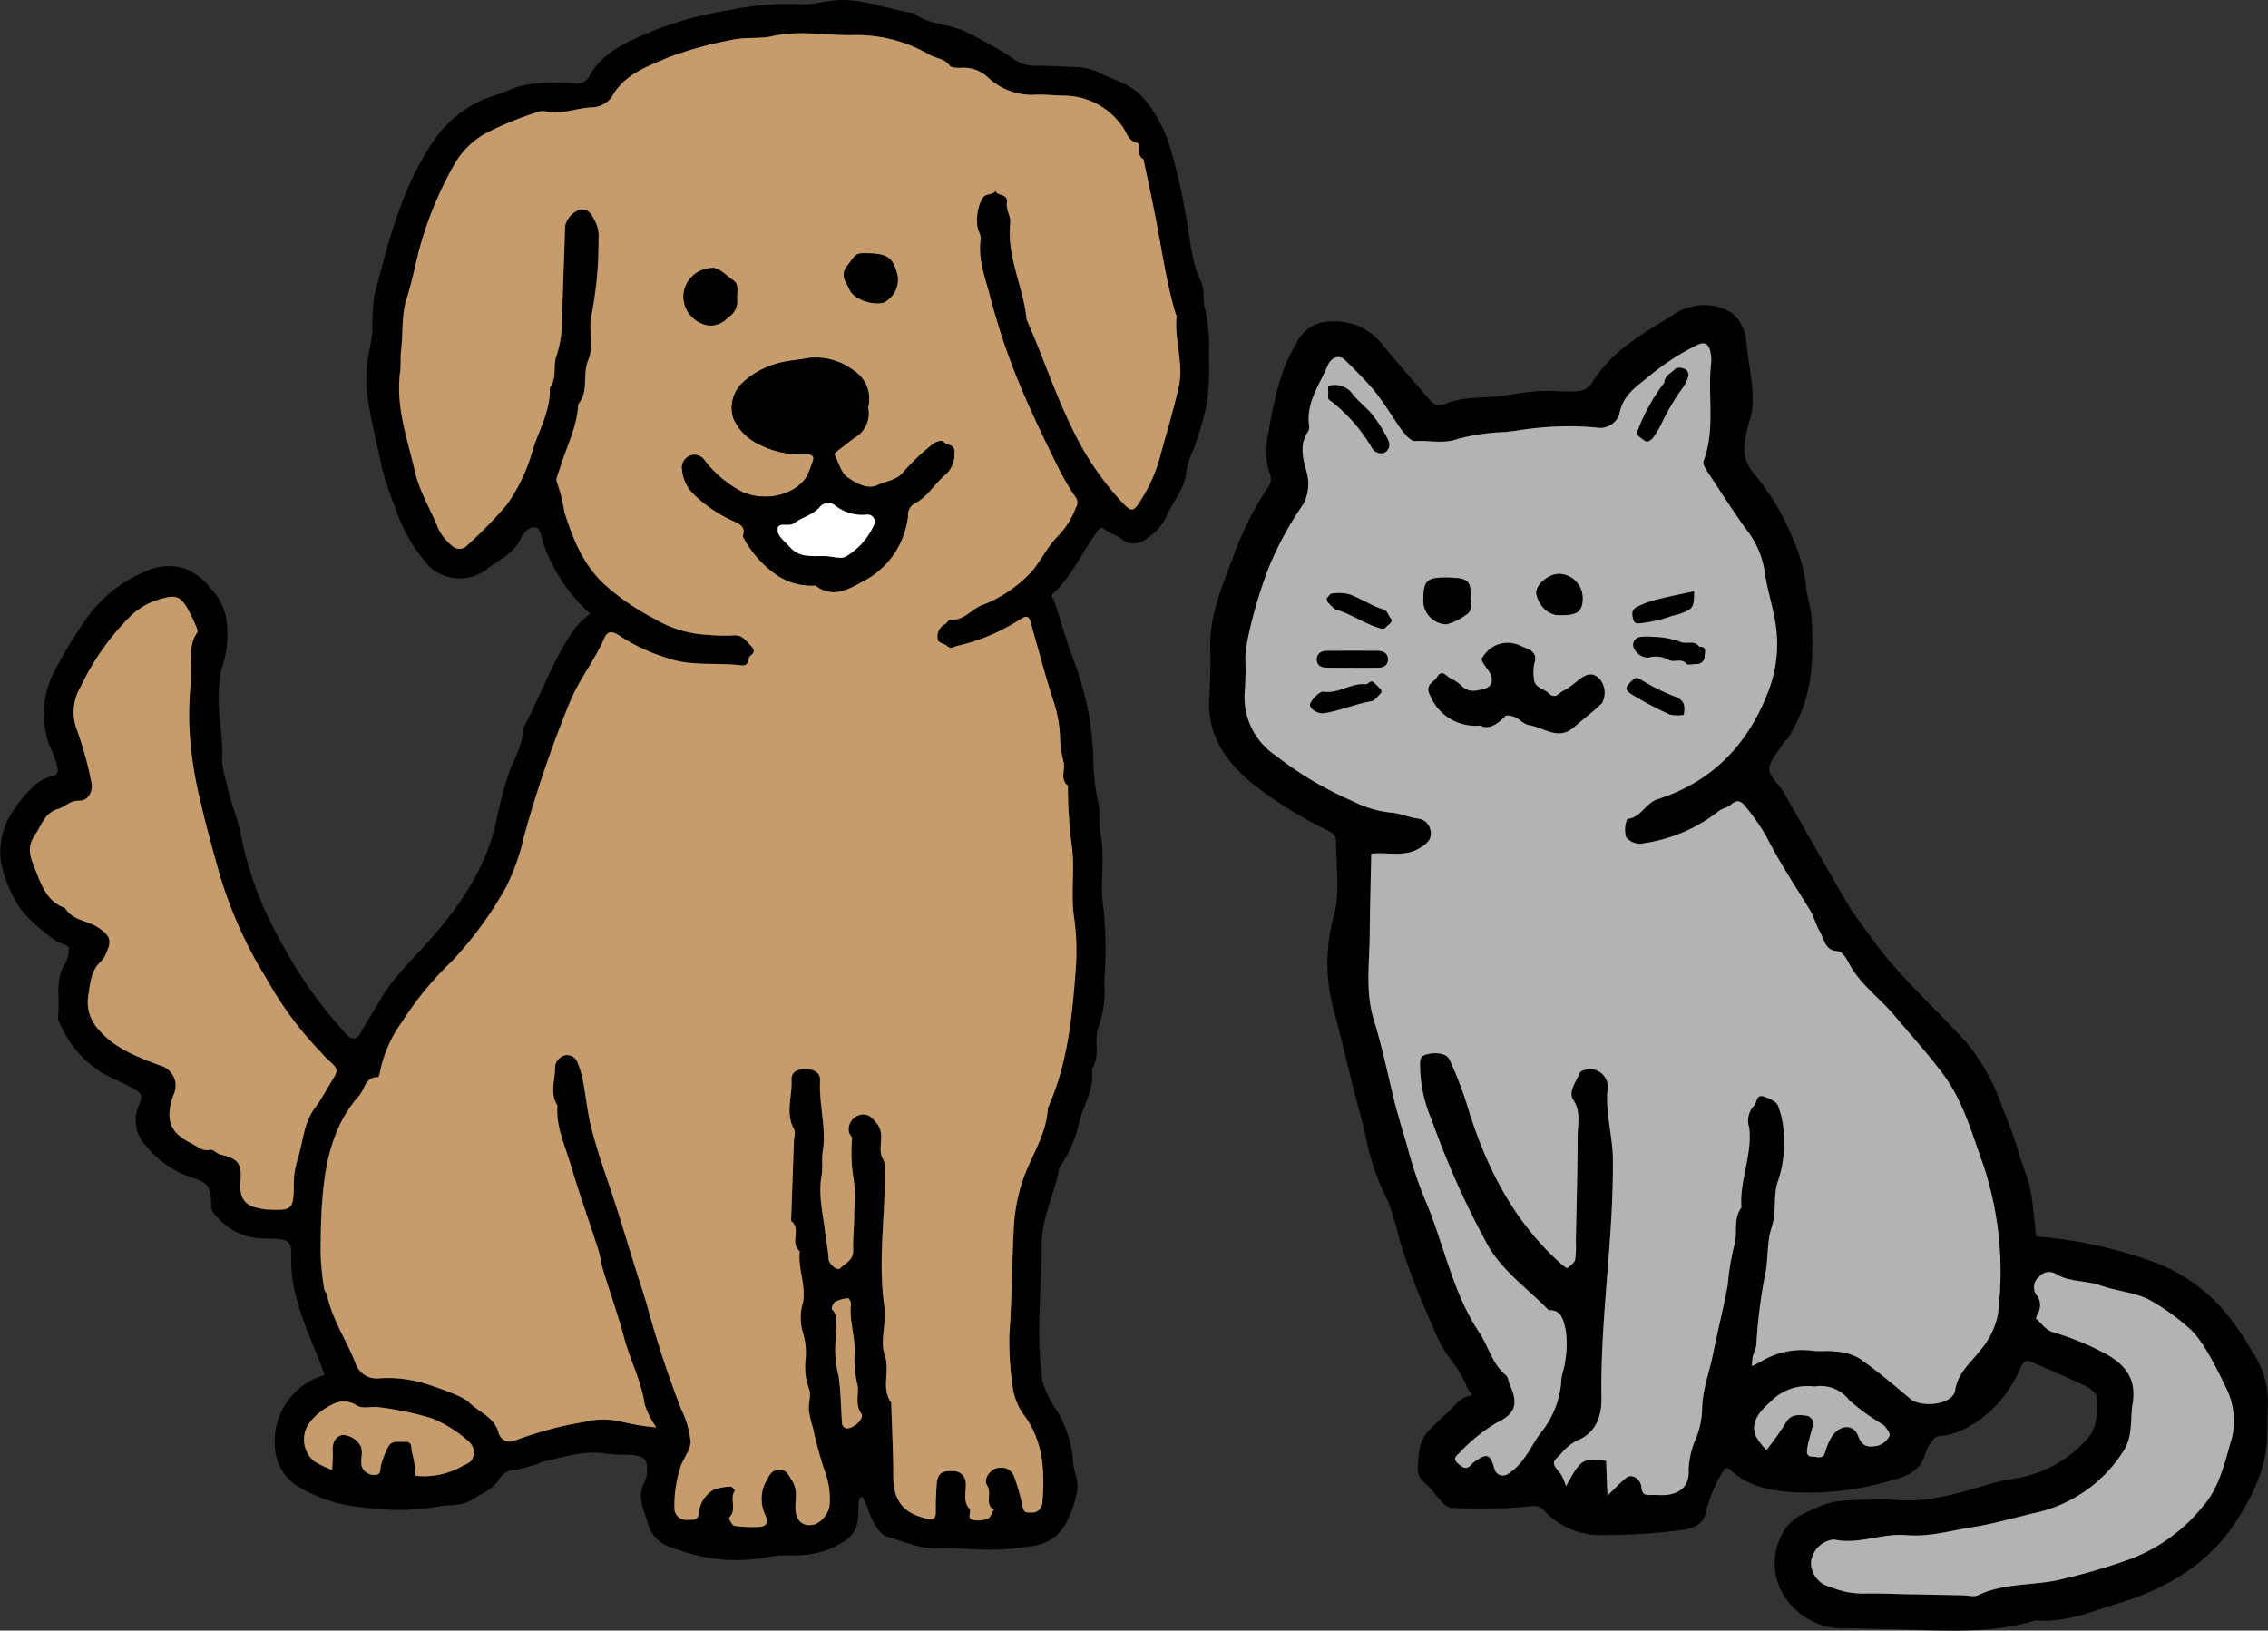 <svg xmlns="http://www.w3.org/2000/svg" xmlns:xlink="http://www.w3.org/1999/xlink" width="230.666" height="165.852" viewBox="0 0 230.666 165.852">
  <rect x="0" y="0" width="230.666" height="165.852" fill="#333333" stroke="none"/>
  <defs>
    <clipPath id="clip-path">
      <rect id="長方形_4212" data-name="長方形 4212" width="122.974" height="158.667" fill="none"/>
    </clipPath>
    <clipPath id="clip-path-2">
      <rect id="長方形_4213" data-name="長方形 4213" width="107.692" height="134.83" fill="none"/>
    </clipPath>
  </defs>
  <g id="petdock_img02" transform="translate(-1095.675 -8848.074)">
    <g id="グループ_188" data-name="グループ 188" transform="translate(1095.675 8848.074)">
      <g id="グループ_187" data-name="グループ 187" clip-path="url(#clip-path)">
        <path id="パス_9" data-name="パス 9" d="M87.391,152.391c-.026.235-.07.468-.073.7-.026,1.382.038,2.693-1.4,3.641a8.641,8.641,0,0,1-3.412,1.331c-1.523.278-3.051.007-4.483.32a17.808,17.808,0,0,1-4.253.267,18.954,18.954,0,0,1-5.434-1.244,3.415,3.415,0,0,1-2.407-2.338c-.357-1.337-1.124-2.576-.519-4.025a3.71,3.71,0,0,0,.338-.843c.234-1.749-.11-2.154-1.858-2.238a18.577,18.577,0,0,1-2.209-.1c-2.258-.391-4.36.354-6.491.825a14.459,14.459,0,0,1-2.6.776,2.067,2.067,0,0,0-1.816.985c-.695,1.089-1.824,1.488-2.824,2.118-1.064.675-2.281.437-3.4.675a24.194,24.194,0,0,1-7.441.1,15.5,15.5,0,0,1-6.757-2.115,5.02,5.02,0,0,1-2.388-4.028,7.031,7.031,0,0,1,5.043-7.347c-.819-2.406-1.968-4.679-2.665-7.146a15.388,15.388,0,0,1-.72-5.064c.062-1.217-.287-1.547-1.489-1.629-.653-.044-1.309-.033-1.964-.076a6.379,6.379,0,0,1-4.51-2.671c-.212-.256-.168-.743-.19-1.129-.073-1.431-.356-1.854-1.818-2.329a9.9,9.9,0,0,1-4.777-3.239,3.756,3.756,0,0,1-.748-4.171c.551-1.057.051-1.319-.529-1.653-1.048-.6-2.189-1.043-3.245-1.634a11.153,11.153,0,0,1-4.313-5.132.831.831,0,0,1-.151-.425c.26-1.8-.337-3.7.656-5.44a2.619,2.619,0,0,0,.437-1.693c-.079-.337-.925-.435-1.33-.763a17.315,17.315,0,0,1-3.52-3.135A13.194,13.194,0,0,1,.113,87.742,7.284,7.284,0,0,1,1.535,82.2,11.549,11.549,0,0,1,3.18,80.215a4.131,4.131,0,0,1,1.943-1.227c1.046-.136.715-.841.65-1.239a12.8,12.8,0,0,0-.738-1.9,9.5,9.5,0,0,1,.787-8.1,41.782,41.782,0,0,1,3.549-5.61,14.133,14.133,0,0,1,6.117-4.285,5.485,5.485,0,0,1,3.334-.025A6.2,6.2,0,0,1,21.385,59.8a6.037,6.037,0,0,1,1.608,2.995,10.6,10.6,0,0,1-.391,5.019,6.019,6.019,0,0,0-.238,1.388c-.439,2.738.379,5.438.224,8.171a10.013,10.013,0,0,0,.45,2.257c.345,1.859,1.182,3.622,1.5,5.48a35.048,35.048,0,0,0,3.36,9.419,53.114,53.114,0,0,0,3.8,6.34,49.021,49.021,0,0,0,3.481,4.279c.572.665,1.1.634,1.515-.12.631-1.136,1.338-2.231,1.985-3.344,1.379-2.367,3.346-4.155,5.112-6.164,3.053-3.475,5.63-7.256,6.67-11.934a42.154,42.154,0,0,1,1.277-4.9c.538-1.512,1.445-2.9,1.463-4.578,1.833-3.406,3.055-7.132,5.337-10.293a10.838,10.838,0,0,1,1.484-1.4,17.166,17.166,0,0,1-4.757-7.126c-.177-.57-.3-1.477-.668-1.6-.784-.266-1.413.6-1.66,1.135-.725,1.582-2.283,2.12-3.459,3.108a4.563,4.563,0,0,1-5.822-.316A16.718,16.718,0,0,1,40.2,51.63a34.072,34.072,0,0,1-1.373-4.107c-.385-2.028-.927-4.023-1.279-6.075a15.506,15.506,0,0,1-.252-4c.1-1.246.457-2.471.583-3.717a24.261,24.261,0,0,1,.189-3.673c1.4-5.3,2.687-10.662,5.778-15.337a11.791,11.791,0,0,1,6.559-5.051c.947-.28,1.8-.751,2.8-.987a19.315,19.315,0,0,1,5.237-.2,1.415,1.415,0,0,0,1.452-.644c1.039-2.019,2.863-3.064,4.8-3.961a35.5,35.5,0,0,1,9.151-2.786,31.017,31.017,0,0,1,7.5-.68c1.426.112,2.784-.4,4.233-.411,2.593-.021,4.927,1,7.409,1.352,1.6,1.32,3.793.981,5.566,2.052a41.48,41.48,0,0,1,4.365,2.459,3.665,3.665,0,0,0,2.371.835c1.31-.03,2.622.068,3.933.12a5.757,5.757,0,0,1,2.5.536c1.569.8,3.31,1.16,4.564,2.62a13.791,13.791,0,0,1,2.6,4.625,56.6,56.6,0,0,1,1.721,7.37c.451,2.224.51,4.565,1.552,6.685.394.8.114,1.8.4,2.75a17.519,17.519,0,0,1,.393,4.7,28.176,28.176,0,0,1-.2,4.909,34.9,34.9,0,0,1-1.341,4.62,9.8,9.8,0,0,0-.733,2.149c-.11,1.891-1.393,3.2-2.079,4.806a5.022,5.022,0,0,1-1.885,2.109,1.991,1.991,0,0,1-2.738.058c-.372-.347-1-.416-1.393-.746-.6-.494-.657-.411-1.149.28-1.441,2-2.451,4.331-4.287,6.039-.374.349-.041.457.046.718.657,1.937,1.183,3.927,1.909,5.837a35.306,35.306,0,0,1,1.619,5.686c.251,1.269.342,2.635.468,3.96a22.941,22.941,0,0,0,.417,4.7c.381,1.217.083,2.378.314,3.518.5,2.479-.083,5.008.289,7.421a41.968,41.968,0,0,1,.093,7.692,10.948,10.948,0,0,1-.537,4.482c-.587,1.317.212,3.037-.727,4.414.3,1.887-.744,3.5-1.238,5.188a12.5,12.5,0,0,1-2.059,4.8c-.452,2.674-1.824,5.124-1.8,7.93.024,2.619-.223,5.243-.235,7.862a37.075,37.075,0,0,0,.321,5.947,9.95,9.95,0,0,0,1.509,3.062,12.146,12.146,0,0,1,1.576,4.737c-.046,1.121.6,2.09.45,3.26a11.058,11.058,0,0,1-1.186,3.471,4.357,4.357,0,0,1-3.173,2.192,27.644,27.644,0,0,1-4.2.42c-1.8.033-3.61-.226-5.406-.134-1.963.1-3.664-.707-5.45-1.221-.654-.189-1.519-1.617-1.877-2.791a10.51,10.51,0,0,0-.557-1.259c-.109.058-.216.115-.327.171m-13-1.184c.121.125.242.251.365.381-.628.849.258,1.938-.613,2.785-.048.052.309.776.549.823a12.989,12.989,0,0,0,2.205.116c1.006.022,1.335-.333.9-1.281a3.82,3.82,0,0,1,.241-3.59c.275-.535.536-.947,1.2-.955.784-.007.953.548,1.315,1.112.6.934.322,1.861.342,2.8.033,1.327.807,1.976,2.006,1.639a2.643,2.643,0,0,0,1.442-1.738,7.885,7.885,0,0,0-.4-3.487,38.623,38.623,0,0,1-1.273-4.62,10.418,10.418,0,0,1-.411-1.778c-.058-.735.281-1.594,0-2.187a6.624,6.624,0,0,1-.35-2.79,7.027,7.027,0,0,0-.3-3.047,5.272,5.272,0,0,1,.052-2.91c.323-1.783-.537-3.464-.332-5.223-1.063-.8.216-2.276-.877-3.07.041-1.147.081-2.3.122-3.441.057-1.556.111-3.109.167-4.668.012-.406.187-.908.015-1.214-.917-1.634-.173-3.332-.26-4.991-.044-.809.544-1.165,1.467-1.137s1.485.408,1.439,1.195c-.132,2.409.661,4.774.271,7.192-.131.8.02,1.652-.123,2.453-.355,2.022.175,3.987.389,5.951.089.82.294,1.667.326,2.532.021.509.9,1.211,1.147.964.538-.545,1.393-.827,1.356-1.872-.049-1.306.136-2.624.1-3.932a13.711,13.711,0,0,0-.1-3.584,16.417,16.417,0,0,1-.116-3.848c-.008-.2-.255-.392-.31-.609a1.521,1.521,0,0,1,1.383-1.824c.757-.012,1.058.43,1.48.958.9,1.137-.085,2.522.641,3.66a2.353,2.353,0,0,1,.14,1.151c.047,4.609-.721,9.2-.039,13.831.235,1.6-.487,3.42.027,4.858.582,1.642-.413,3.373.66,4.844.072,2.476.208,4.953.208,7.432,0,2.46.923,3.779,3.315,4.35.418.1,1.013.259,1.01-.585-.006-.986.027-1.973.1-2.952.076-1,.543-1.346,1.6-1.272a1.245,1.245,0,0,1,1.349,1.3c.048.85-.315,1.74.375,2.538.248.283-.353,1.036.443,1.139a2.753,2.753,0,0,0,1.4-.12c.293-.131.432-.608.641-.926-.975-.581-.164-1.637-.668-2.437-.48-.75.4-1.814,1.241-1.839a1.364,1.364,0,0,1,1.5.929,21.913,21.913,0,0,1,.861,3.072c.109.623.464.551.845.555a1.043,1.043,0,0,0,1.153-.981c.247-3.093.147-6.112-1.77-8.8a6.192,6.192,0,0,1-1.2-2.682,31.014,31.014,0,0,1-.384-5.714c.274-3.675.248-7.371.463-11.053a18.162,18.162,0,0,1,.76-4.146c.79-2.618,2.551-4.905,2.685-7.759,1.99-4.434,2.465-9.185,2.824-13.941a24.474,24.474,0,0,0-.155-5.477c-.369-2.5.15-5.1-.289-7.671a47.339,47.339,0,0,1-.334-5.461c0-.08.038-.212,0-.237-.81-.646-.3-1.519-.412-2.28a13.519,13.519,0,0,1-.38-2.272,13.239,13.239,0,0,0-.77-4.329c-.829-2.607-1.513-5.258-2.274-7.886-.16-.548-.5-.491-.913-.231a19.853,19.853,0,0,1-6.49,2.767c-.382.085-.637.374-1.035.025-.278-.246-.852-.316-.943-.581a1.382,1.382,0,0,1,.715-1.646c.2-.137.38-.492.539-.474,1.332.144,2.074-.969,3.117-1.423a13.353,13.353,0,0,0,5.223-3.537c.928-1.13,1.581-2.506,2.6-3.532a8.185,8.185,0,0,0,1.825-2.9.922.922,0,0,0-.023-1.04,25.961,25.961,0,0,1-1.649-2.777c-4-8.023-5.6-12.128-7.133-17.948-.464-1.764-1.156-3.576-.878-5.514.059-.411-.278-.867-.331-1.314a4.7,4.7,0,0,1,.433-2.727c.361-.755,1.105-.383,1.415-.892.172.591,1.308.2,1.148,1.251-.1.637.418,1.364.345,2.017-.379,3.442,1.354,6.51,1.665,9.822,1.63,3.675,2.872,7.513,4.653,11.117a29.575,29.575,0,0,0,5.128,7.547c.926.956,1.073.9,1.868-.345a15.687,15.687,0,0,0,1.922-4.37c.647-2.371,1.364-4.725,1.9-7.121s-.477-4.775-.218-7.183c.007-.065-.066-.136-.087-.206-.945-3.171-1.4-6.442-2.025-9.677-.39-2.028-.835-4.052-1.256-6.08-.82-.342-.115-1.507-.64-1.642-.975-.253-1.038-1.047-1.482-1.642a7.31,7.31,0,0,0-6.035-3.174c-.982-.009-1.972-.151-2.949-.082a6.516,6.516,0,0,1-4.7-1.762,3.615,3.615,0,0,0-2.55-.992c-.462.023-1.153.041-1.357-.228-.544-.717-1.365-.719-2.033-1.082a14.668,14.668,0,0,0-7.573-2.011c-2.8.093-5.592-.54-8.434.112-1.333.3-2.815.054-4.224.4a38.365,38.365,0,0,0-6.372,1.769c-2.186.958-4.5,1.713-5.762,4.075a2.656,2.656,0,0,1-1.988,1c-1.589.047-3.114.779-4.733.4a1.649,1.649,0,0,0-.919.115,34.272,34.272,0,0,0-5.24,2.171,8.447,8.447,0,0,0-3.156,3.218,37.337,37.337,0,0,0-3.594,8.866c-.378,1.578-.722,3.186-1.2,4.7-.552,1.767-.345,3.491-.559,5.219-.09.731,0,1.483-.1,2.21-.475,3.524.732,6.77,1.5,10.111.488,2.127,1.637,3.921,2.41,5.9a5.356,5.356,0,0,0,1.562,1.825,1.14,1.14,0,0,0,1.106.034,45.522,45.522,0,0,0,4.239-4.308,17.72,17.72,0,0,0,2.694-5.747c.679-2.045,1.8-3.968,1.7-6.22.762-.97.306-2.205.666-3.2a10.193,10.193,0,0,0,.546-3.245q.065-1.716.123-3.44.1-2.7.191-5.408c.016-.411,0-.823.05-1.229a2.306,2.306,0,0,1,1.56-1.6c.846-.067,1.1.484,1.472,1.2a3.307,3.307,0,0,1,.353,1.816,39.577,39.577,0,0,1-.7,7.66c-.366,1.481.248,3.281-.334,4.608-.658,1.507.094,3.22-1.031,4.522-.107,2.361-1.24,4.425-1.9,6.628-.131.432-.428.994-.272,1.3a18.222,18.222,0,0,1,.779,3.109c.866,2.683,1.861,5.243,4.011,7.255a24.689,24.689,0,0,0,5.135,3.542,11.683,11.683,0,0,0,5.5,1.636,16.9,16.9,0,0,0,2.456.058c.92-.118,1.3.5,1.806,1,.327.332.506.713.06,1-.426.275-.066,1.153-1.04,1.035-2.542-.305-5.158.135-7.642-.791a18.76,18.76,0,0,1-4.533-2.108c-.835-.6-1.36-.653-1.7.123-.971,2.236-2.507,4.128-3.468,6.412a118.989,118.989,0,0,0-4.725,13.833,21.843,21.843,0,0,1-1.837,5.145,37.648,37.648,0,0,1-5.475,7.476,33.823,33.823,0,0,0-5.084,6.19,13.041,13.041,0,0,0-2.219,4.987c-.029.223-.147.628-.208.627-1.307-.063-1.342,1.223-1.919,1.868-2.529,2.835-3.372,6.368-3.706,10.03-.188,2.035-.223,4.1-.22,6.143a29.231,29.231,0,0,0,.359,3.5c.027.209.261.394.3.609.507,2.494,1.969,4.6,2.882,6.929a2.25,2.25,0,0,0,2.417,1.55,13.06,13.06,0,0,1,4.947.623c.914.309,3.557,1.188,4.163,1.8,1.02,1.041,2.629,1.494,3.046,3.178a1.193,1.193,0,0,0,1.61.742,36.45,36.45,0,0,1,7.07-1.9,7.781,7.781,0,0,1,3.762-.037,26.088,26.088,0,0,0,3.579.593,9.431,9.431,0,0,1-1.182-2.344c-.331-2.374-1.474-4.477-2.083-6.755-.626-2.338-1.447-4.633-2.159-6.953-.2-.657-.258-1.355-.467-2.007-.929-2.886-1.958-5.744-2.815-8.654-.583-1.972-1.519-3.891-1.35-6.043-.837-1.286-.184-2.68-.241-4.02a1.44,1.44,0,0,1,.824-1.02,1.1,1.1,0,0,1,1.427.595,9.019,9.019,0,0,1,.592,1.958c.3,1.589.457,3.215.852,4.779.482,1.912,1.116,3.787,1.751,5.653.906,2.657,1.713,5.343,2.538,8.024.469,1.524.988,3.031,1.431,4.56a102.817,102.817,0,0,0,3.418,10.369,9.779,9.779,0,0,1,.95,3.257c.023.824-.669,1.66-.991,2.51a12.944,12.944,0,0,0-.649,4.444,1.216,1.216,0,0,0,1.38,1.041c.591-.014,1.023.092,1.115-.8a3,3,0,0,1,1.509-2.265,5.431,5.431,0,0,1,1.786-.316m-47.3-28.182c.655.023.817.035.983.037,1.409.017,1.7-.231,1.782-1.589.047-.734-.005-1.484.1-2.2.113-.757.367-1.492.553-2.24.375-1.476.526-3.016,1.5-4.307.641-.848,1.145-1.8,1.7-2.71.747-1.231.739-1.229-.437-2.3-.3-.274-.546-.606-.841-.892a35.9,35.9,0,0,1-5.3-7.229,43.341,43.341,0,0,1-4.96-11.233c-.669-2.42-1.339-4.837-1.893-7.293a38.517,38.517,0,0,1-1.02-7.114,34.619,34.619,0,0,1,.177-4.906c.167-1.566-.411-3.242.622-4.7.068-.1.018-.321-.045-.457a18.294,18.294,0,0,0-.976-2.056c-.8-1.322-1.341-1.323-3.013-.809a7.114,7.114,0,0,0-2.771,1.674A25.682,25.682,0,0,0,8.194,69.87a5.027,5.027,0,0,0-.335,4.463,36.864,36.864,0,0,1,1.4,5.047c.277,1.063-.23,2.076-1.215,2.061-.923-.014-1.442.637-2.126.838-1.37.4-1.662,1.61-2.265,2.495-.81,1.19-.783,1.915-.145,3.47.66,1.617,1.172,3.441,3.119,4.124.751,1.264,2.263,1.249,3.345,1.97,1.158.772,1.428,1.273.9,2.435a2.835,2.835,0,0,1-.564.981c-1.114.972-1.127,2.373-1.347,3.621A4.123,4.123,0,0,0,10.1,104.8c1.645,1.889,3.891,2.694,6.118,3.554a2.133,2.133,0,0,1,1.411,3.04c-.841,2.445-.4,3.8,1.817,4.892.582.282,1.131.853,1.965.665.281-.064.642.4,1,.476,1.7.385,2.187.872,2.056,2.563-.1,1.307.009,2.393,1.472,2.807a9.245,9.245,0,0,0,1.145.226m15.185,27.085a7.807,7.807,0,0,0,4.792-1.014c.376-.173.9-.42.987-.734a1.47,1.47,0,0,0-.41-1.76,12.846,12.846,0,0,0-3.682-2.323,31.54,31.54,0,0,0-5.452-1.146c-.727-.093-1.612.18-2.174-.144a2.411,2.411,0,0,0-2.6-.1,6.4,6.4,0,0,0-2.209,1.757,2.88,2.88,0,0,0,.429,3.99,10.386,10.386,0,0,0,1.828.875c.027-.75.086-1.3.056-1.84-.037-.8.113-1.456.962-1.717a2.2,2.2,0,0,1,1.92,1.214,2.894,2.894,0,0,1,.063.944,2.922,2.922,0,0,0-.011.974,1.312,1.312,0,0,0,1.231.937c.813.04.619-.481.733-.931a9.446,9.446,0,0,1,.724-1.906c.372-.719,1.1-.494,1.733-.529.794-.04.594.692.7,1.015a12.579,12.579,0,0,1,.374,2.443m42.754-14.122a10.745,10.745,0,0,0,.26,3.936c.243,1.627.232,3.292.367,4.941a.616.616,0,0,0,.421.419c.766.054,1.877-1.019,1.532-1.507-.645-.914-.271-1.85-.365-2.773a12.665,12.665,0,0,1-.345-2.743c.252-1.934-.566-3.772-.349-5.686.019-.173-.217-.537-.292-.53a3.744,3.744,0,0,0-1.3.358c-.206.119-.419.7-.342.77.872.849.159,1.87.416,2.814" transform="translate(0 0.001)" fill-rule="evenodd"/>
        <path id="パス_10" data-name="パス 10" d="M229.18,167.283a5.43,5.43,0,0,0-1.786.316,3,3,0,0,0-1.509,2.265c-.091.9-.524.789-1.115.8a1.216,1.216,0,0,1-1.38-1.041,12.936,12.936,0,0,1,.649-4.444c.322-.85,1.014-1.686.991-2.51a9.784,9.784,0,0,0-.95-3.257,102.862,102.862,0,0,1-3.418-10.369c-.443-1.529-.962-3.036-1.431-4.56-.825-2.68-1.632-5.367-2.538-8.024-.635-1.866-1.269-3.741-1.751-5.653-.4-1.564-.547-3.19-.852-4.779a9.019,9.019,0,0,0-.592-1.958,1.1,1.1,0,0,0-1.427-.595,1.441,1.441,0,0,0-.824,1.02c.057,1.34-.6,2.734.241,4.019-.169,2.151.766,4.071,1.35,6.043.857,2.91,1.886,5.768,2.815,8.654.209.652.265,1.351.467,2.007.712,2.32,1.532,4.615,2.159,6.953.608,2.279,1.752,4.381,2.083,6.755a9.433,9.433,0,0,0,1.182,2.344,26.051,26.051,0,0,1-3.579-.593,7.782,7.782,0,0,0-3.762.037,36.448,36.448,0,0,0-7.07,1.9,1.194,1.194,0,0,1-1.61-.742c-.416-1.685-2.025-2.137-3.046-3.178-.606-.617-3.249-1.495-4.163-1.8a13.061,13.061,0,0,0-4.947-.623,2.25,2.25,0,0,1-2.417-1.55c-.913-2.333-2.375-4.435-2.882-6.929-.043-.216-.277-.4-.3-.609a29.2,29.2,0,0,1-.359-3.5c0-2.048.031-4.108.219-6.143.334-3.662,1.178-7.195,3.706-10.03.577-.645.612-1.931,1.919-1.868.06,0,.179-.4.208-.627a13.041,13.041,0,0,1,2.219-4.987,33.836,33.836,0,0,1,5.084-6.19,37.649,37.649,0,0,0,5.475-7.476,21.844,21.844,0,0,0,1.837-5.145A118.984,118.984,0,0,1,212.8,87.382c.961-2.285,2.5-4.177,3.468-6.412.336-.776.861-.726,1.7-.123a18.757,18.757,0,0,0,4.533,2.108c2.484.927,5.1.486,7.642.791.975.118.615-.76,1.04-1.035.446-.29.268-.672-.06-1-.505-.505-.886-1.121-1.806-1a16.9,16.9,0,0,1-2.456-.058,11.682,11.682,0,0,1-5.5-1.636,24.69,24.69,0,0,1-5.135-3.542c-2.15-2.012-3.145-4.572-4.011-7.255a18.237,18.237,0,0,0-.779-3.109c-.156-.306.141-.869.272-1.3.656-2.2,1.789-4.267,1.9-6.628,1.126-1.3.374-3.015,1.031-4.522.582-1.327-.032-3.128.334-4.608a39.565,39.565,0,0,0,.7-7.66,3.307,3.307,0,0,0-.353-1.816c-.368-.716-.626-1.267-1.472-1.2a2.305,2.305,0,0,0-1.56,1.6c-.046.406-.034.818-.05,1.229q-.1,2.7-.191,5.408-.059,1.722-.123,3.44a10.2,10.2,0,0,1-.546,3.246c-.361.992.1,2.227-.666,3.2.092,2.252-1.024,4.175-1.7,6.22A17.72,17.72,0,0,1,206.3,67.46a45.478,45.478,0,0,1-4.239,4.308,1.14,1.14,0,0,1-1.106-.034A5.353,5.353,0,0,1,199.4,69.91c-.773-1.976-1.922-3.77-2.41-5.9-.767-3.342-1.975-6.588-1.5-10.111.1-.727.009-1.479.1-2.21.215-1.727.008-3.452.559-5.219.475-1.519.82-3.127,1.2-4.7a37.338,37.338,0,0,1,3.594-8.866,8.448,8.448,0,0,1,3.156-3.218,34.262,34.262,0,0,1,5.24-2.171,1.649,1.649,0,0,1,.919-.115c1.619.384,3.143-.348,4.733-.4a2.656,2.656,0,0,0,1.988-1c1.266-2.362,3.576-3.117,5.762-4.075a38.391,38.391,0,0,1,6.372-1.769c1.41-.346,2.892-.1,4.225-.4,2.843-.653,5.631-.019,8.434-.112a14.669,14.669,0,0,1,7.573,2.011c.668.363,1.489.365,2.033,1.082.205.269.9.251,1.357.228a3.615,3.615,0,0,1,2.55.992,6.516,6.516,0,0,0,4.7,1.762c.977-.069,1.967.073,2.949.082a7.309,7.309,0,0,1,6.035,3.174c.443.595.507,1.389,1.482,1.642.525.135-.18,1.3.64,1.642.421,2.029.866,4.052,1.256,6.08.628,3.235,1.08,6.506,2.025,9.677.021.07.094.141.087.206-.258,2.408.753,4.8.219,7.183s-1.255,4.75-1.9,7.121a15.687,15.687,0,0,1-1.922,4.37c-.795,1.242-.942,1.3-1.868.345a29.576,29.576,0,0,1-5.128-7.547c-1.78-3.6-3.022-7.442-4.653-11.117-.311-3.312-2.044-6.379-1.665-9.822.073-.654-.445-1.38-.345-2.017.16-1.053-.976-.66-1.148-1.251-.31.509-1.054.137-1.415.892a4.7,4.7,0,0,0-.433,2.727c.054.447.39.9.331,1.314-.277,1.938.414,3.75.878,5.514,1.536,5.82,3.135,9.925,7.133,17.948a25.959,25.959,0,0,0,1.649,2.777.922.922,0,0,1,.023,1.04,8.185,8.185,0,0,1-1.825,2.9c-1.021,1.026-1.675,2.4-2.6,3.532a13.354,13.354,0,0,1-5.223,3.537c-1.043.454-1.784,1.568-3.117,1.423-.159-.018-.337.337-.539.474a1.382,1.382,0,0,0-.715,1.646c.091.265.665.335.943.581.4.348.653.059,1.035-.025A19.851,19.851,0,0,0,258.659,79c.412-.261.753-.317.913.231.76,2.628,1.445,5.279,2.274,7.886a13.248,13.248,0,0,1,.77,4.329,13.5,13.5,0,0,0,.38,2.272c.116.762-.4,1.634.412,2.28.035.025-.008.157,0,.237a47.378,47.378,0,0,0,.334,5.461c.44,2.573-.08,5.171.289,7.671a24.473,24.473,0,0,1,.155,5.477c-.36,4.756-.835,9.507-2.824,13.941-.134,2.854-1.9,5.141-2.685,7.759a18.164,18.164,0,0,0-.76,4.146c-.215,3.682-.19,7.378-.463,11.053a31.011,31.011,0,0,0,.384,5.714,6.192,6.192,0,0,0,1.2,2.682c1.917,2.686,2.017,5.7,1.769,8.8a1.043,1.043,0,0,1-1.153.981c-.381,0-.737.068-.845-.555a21.961,21.961,0,0,0-.861-3.072,1.364,1.364,0,0,0-1.5-.929c-.842.025-1.721,1.089-1.241,1.839.5.8-.308,1.856.668,2.437-.209.319-.348.8-.641.927a2.754,2.754,0,0,1-1.4.12c-.8-.1-.2-.856-.443-1.139-.69-.8-.328-1.688-.375-2.537a1.245,1.245,0,0,0-1.349-1.3c-1.056-.074-1.523.268-1.6,1.272-.076.978-.11,1.966-.1,2.952,0,.844-.592.683-1.01.585-2.392-.57-3.313-1.89-3.315-4.35,0-2.479-.136-4.956-.208-7.432-1.073-1.471-.078-3.2-.66-4.844-.514-1.439.208-3.261-.027-4.858-.682-4.626.086-9.222.039-13.831a2.35,2.35,0,0,0-.14-1.151c-.726-1.138.259-2.523-.641-3.661-.423-.527-.723-.97-1.481-.958a1.521,1.521,0,0,0-1.383,1.824c.055.217.3.405.31.609a16.408,16.408,0,0,0,.116,3.848,13.719,13.719,0,0,1,.1,3.584c.041,1.308-.144,2.626-.1,3.932.037,1.045-.818,1.327-1.356,1.872-.247.247-1.126-.455-1.147-.964-.033-.865-.238-1.711-.326-2.532-.214-1.964-.744-3.928-.389-5.951.142-.8-.009-1.65.122-2.453.39-2.418-.4-4.783-.271-7.192.046-.786-.517-1.172-1.439-1.195s-1.511.328-1.467,1.137c.087,1.66-.657,3.357.26,4.991.172.305,0,.807-.015,1.214-.057,1.559-.111,3.111-.167,4.667-.041,1.145-.082,2.294-.122,3.441,1.093.794-.186,2.265.877,3.07-.2,1.759.655,3.44.332,5.223a5.273,5.273,0,0,0-.052,2.91,7.028,7.028,0,0,1,.3,3.047,6.626,6.626,0,0,0,.349,2.79c.278.594-.06,1.453,0,2.187a10.433,10.433,0,0,0,.411,1.778,38.656,38.656,0,0,0,1.273,4.62,7.883,7.883,0,0,1,.4,3.487,2.643,2.643,0,0,1-1.442,1.738c-1.2.337-1.974-.312-2.007-1.639-.02-.935.258-1.861-.341-2.8-.362-.564-.531-1.119-1.315-1.112-.664.007-.926.42-1.2.955a3.821,3.821,0,0,0-.241,3.59c.433.948.1,1.3-.9,1.281a12.99,12.99,0,0,1-2.205-.116c-.24-.048-.6-.771-.549-.823.871-.848-.014-1.936.613-2.785-.122-.131-.244-.256-.364-.381m13.886-109.75a3.4,3.4,0,0,0-1.463-3.776,6.355,6.355,0,0,0-4.627-1.251c-.842.156-1.695.228-2.518.394a8.7,8.7,0,0,0-4.082,2.048,3.518,3.518,0,0,0-.983,3.72,5.287,5.287,0,0,0,2.43,2.518,9.4,9.4,0,0,0,5,1.1c.677.012.859.264.569.889a9.7,9.7,0,0,1-.6,1.471c-1.322,1.89-4.218,2.433-6.424,1.512a11.4,11.4,0,0,1-3.969-3.323,1.207,1.207,0,0,0-1.5-.366,1.268,1.268,0,0,0-.723,1.4,3.935,3.935,0,0,0,1.007,2.3,13.809,13.809,0,0,0,3.97,2.8c.537.277,1.626.528,1.189,1.66a10.849,10.849,0,0,0,3.387,3.89,6.251,6.251,0,0,0,4,1.1c1.7,1.358,3.41.374,4.774-.389a8.475,8.475,0,0,0,4.628-6.709,1.327,1.327,0,0,1,.628-1.209c1.377-.683,2.075-2.073,3.216-2.983a2.768,2.768,0,0,0,.876-2.119c.138-1-.808-.791-1.143-1.237-.085-.113-.733.028-.969.233a22.08,22.08,0,0,0-3.036,2.861c-.728.92-1.8.945-2.673,1.368-1.013.49-2.211-.222-3.048-.8-.672-.466-.924-1.544-1.334-2.363-.026-.05.2-.247.325-.349.562-.438,1.121-.881,1.7-1.308a2.837,2.837,0,0,0,1.4-3.074m-13.33-11.105c-.006-.761.249-1.447-.452-1.9-.639-.417-1.234-1.117-1.912-1.2a3.062,3.062,0,0,0-2.077.75,2.881,2.881,0,0,0-.994,2.261,2.975,2.975,0,0,0,2.618,2.832,2.39,2.39,0,0,0,1.888-.808,1.9,1.9,0,0,0,.928-1.934m13.392-4.586c-1.421-.043-1.255.086-2.177,1.279-.793,1.03-.036,1.689.226,2.368.409,1.054,2.532,1.707,3.572,1.31a2.616,2.616,0,0,0,1.307-2.726c-.438-1.771-.959-2.17-2.928-2.23" transform="translate(-154.791 -16.075)" fill="#c69c6d" fill-rule="evenodd"/>
        <path id="パス_11" data-name="パス 11" d="M41.492,411.139a9.172,9.172,0,0,1-1.145-.226c-1.463-.414-1.571-1.5-1.472-2.807.132-1.691-.353-2.177-2.056-2.562-.359-.078-.72-.54-1-.476-.834.188-1.383-.383-1.965-.665-2.217-1.09-2.658-2.447-1.817-4.892a2.133,2.133,0,0,0-1.411-3.04c-2.226-.859-4.473-1.665-6.118-3.554a4.123,4.123,0,0,1-1.143-3.43c.22-1.249.233-2.649,1.347-3.621a2.835,2.835,0,0,0,.564-.981c.526-1.162.257-1.663-.9-2.435-1.082-.721-2.594-.706-3.345-1.97-1.947-.683-2.459-2.506-3.119-4.124-.637-1.555-.664-2.28.145-3.47.6-.884.895-2.095,2.265-2.495.683-.2,1.2-.851,2.126-.838.985.015,1.492-1,1.215-2.061a36.83,36.83,0,0,0-1.4-5.047,5.028,5.028,0,0,1,.335-4.463,25.686,25.686,0,0,1,5.064-7.175,7.114,7.114,0,0,1,2.771-1.674c1.672-.514,2.217-.513,3.013.809A18.311,18.311,0,0,1,34.422,352c.062.136.113.361.045.457-1.033,1.456-.455,3.132-.622,4.7a34.62,34.62,0,0,0-.177,4.906,38.521,38.521,0,0,0,1.02,7.114c.554,2.456,1.224,4.873,1.893,7.293a43.34,43.34,0,0,0,4.96,11.232,35.91,35.91,0,0,0,5.3,7.229c.294.286.541.617.841.892,1.176,1.075,1.184,1.072.437,2.3-.559.908-1.062,1.863-1.7,2.71-.974,1.291-1.126,2.831-1.5,4.307-.186.747-.441,1.483-.553,2.24-.106.721-.054,1.471-.1,2.2-.081,1.358-.372,1.606-1.782,1.589-.166,0-.328-.013-.983-.037" transform="translate(-14.404 -288.114)" fill="#c69c6d" fill-rule="evenodd"/>
        <path id="パス_12" data-name="パス 12" d="M188.994,826.719a12.579,12.579,0,0,0-.374-2.443c-.11-.322.09-1.054-.7-1.015-.634.034-1.361-.191-1.733.529a9.442,9.442,0,0,0-.724,1.906c-.114.45.08.971-.733.931a1.312,1.312,0,0,1-1.231-.937,2.927,2.927,0,0,1,.011-.974,2.9,2.9,0,0,0-.064-.944,2.2,2.2,0,0,0-1.92-1.213c-.848.26-1,.922-.961,1.717.03.543-.028,1.09-.056,1.84a10.381,10.381,0,0,1-1.828-.875,2.88,2.88,0,0,1-.429-3.99,6.4,6.4,0,0,1,2.209-1.757,2.411,2.411,0,0,1,2.6.1c.562.325,1.447.051,2.174.144a31.553,31.553,0,0,1,5.452,1.146,12.849,12.849,0,0,1,3.682,2.323,1.47,1.47,0,0,1,.41,1.76c-.083.314-.611.562-.987.734a7.808,7.808,0,0,1-4.792,1.014" transform="translate(-146.721 -676.609)" fill="#c69c6d" fill-rule="evenodd"/>
        <path id="パス_13" data-name="パス 13" d="M486.541,762.714c-.256-.944.456-1.966-.416-2.814-.077-.075.135-.651.342-.77a3.743,3.743,0,0,1,1.3-.358c.075-.008.311.357.292.53-.217,1.914.6,3.751.349,5.686a12.663,12.663,0,0,0,.345,2.743c.094.923-.28,1.859.365,2.773.345.488-.767,1.561-1.532,1.507a.616.616,0,0,1-.421-.419c-.135-1.649-.124-3.313-.367-4.941a10.746,10.746,0,0,1-.26-3.936" transform="translate(-401.514 -626.726)" fill="#c69c6d" fill-rule="evenodd"/>
        <path id="パス_14" data-name="パス 14" d="M417.547,214.006a2.837,2.837,0,0,1-1.4,3.073c-.574.427-1.133.87-1.7,1.308-.128.1-.351.3-.325.349.41.819.662,1.9,1.334,2.363.837.582,2.035,1.294,3.048.8.876-.422,1.945-.448,2.674-1.368a22.08,22.08,0,0,1,3.036-2.861c.236-.2.885-.345.969-.232.335.447,1.28.236,1.143,1.238a2.768,2.768,0,0,1-.876,2.119c-1.141.91-1.839,2.3-3.216,2.983a1.327,1.327,0,0,0-.628,1.209,8.475,8.475,0,0,1-4.628,6.708c-1.364.763-3.071,1.747-4.774.389a6.253,6.253,0,0,1-4-1.1,10.845,10.845,0,0,1-3.387-3.89c.436-1.132-.652-1.383-1.189-1.66a13.818,13.818,0,0,1-3.97-2.8,3.934,3.934,0,0,1-1.007-2.3,1.268,1.268,0,0,1,.723-1.4,1.207,1.207,0,0,1,1.5.366,11.4,11.4,0,0,0,3.969,3.323c2.207.922,5.1.378,6.424-1.512a9.694,9.694,0,0,0,.6-1.471c.29-.625.108-.877-.569-.889a9.407,9.407,0,0,1-5-1.1,5.287,5.287,0,0,1-2.43-2.518,3.518,3.518,0,0,1,.983-3.72,8.706,8.706,0,0,1,4.082-2.048c.824-.167,1.676-.239,2.518-.394a6.355,6.355,0,0,1,4.627,1.251,3.4,3.4,0,0,1,1.463,3.776m-4.341,15.106c.728.027,1.665.353,2.143.021a7.164,7.164,0,0,0,2.806-3.172.726.726,0,0,0-.777-1.059,4.5,4.5,0,0,1-3.1-.881,1.115,1.115,0,0,0-1.689.174c-.715.756-1.788.988-2.529,1.563-.594.456-1.794-.269-1.7.79.056.6.806,1.143,1.283,1.682.968,1.1,2.311.85,3.562.882" transform="translate(-329.272 -172.548)" fill-rule="evenodd"/>
        <path id="パス_15" data-name="パス 15" d="M404.862,159.637a1.9,1.9,0,0,1-.928,1.934,2.39,2.39,0,0,1-1.888.808,2.975,2.975,0,0,1-2.618-2.832,2.882,2.882,0,0,1,.993-2.261,3.061,3.061,0,0,1,2.077-.75c.678.085,1.273.785,1.912,1.2.7.453.445,1.14.452,1.9" transform="translate(-329.917 -129.284)" fill-rule="evenodd"/>
        <path id="パス_16" data-name="パス 16" d="M495.61,148.029c1.97.06,2.49.459,2.928,2.23a2.616,2.616,0,0,1-1.307,2.726c-1.04.4-3.163-.256-3.572-1.31-.263-.679-1.019-1.338-.226-2.368.922-1.193.756-1.322,2.177-1.279" transform="translate(-407.273 -122.262)" fill-rule="evenodd"/>
        <path id="パス_17" data-name="パス 17" d="M459.289,299.393c-1.251-.033-2.594.213-3.562-.882-.477-.538-1.227-1.085-1.283-1.682-.095-1.059,1.105-.334,1.7-.79.741-.575,1.814-.807,2.529-1.563a1.115,1.115,0,0,1,1.689-.174,4.5,4.5,0,0,0,3.1.881.726.726,0,0,1,.777,1.059,7.164,7.164,0,0,1-2.806,3.172c-.478.332-1.415.006-2.143-.021" transform="translate(-375.355 -242.829)" fill="#fff" fill-rule="evenodd"/>
      </g>
    </g>
    <g id="グループ_190" data-name="グループ 190" transform="translate(1218.648 8879.096)">
      <g id="グループ_189" data-name="グループ 189" clip-path="url(#clip-path-2)">
        <path id="パス_18" data-name="パス 18" d="M83.511,89.909c-.228-1.167-.778-2.27-1.09-3.427a50.22,50.22,0,0,0-1.781-4.948,20.509,20.509,0,0,0-3.675-6.577c-3.241-3.585-6.927-6.769-9.731-10.755-.767-1.085-1.614-2.126-2.285-3.266-2.212-3.782-4.35-7.6-6.539-11.4-.465-.807-1.468-1.568-1.436-2.324.034-.9.9-1.776,1.425-2.65.1-.167.309-.261.421-.425a15.88,15.88,0,0,0,2.289-5.922,30.961,30.961,0,0,0,.185-5.972c.008-1.34-.547-2.577-.611-3.951a17.584,17.584,0,0,0-1.416-4.76,23.8,23.8,0,0,0-3.933-6.463,3.949,3.949,0,0,1-.9-2.646,13.9,13.9,0,0,1,.652-3.045c.577-2.624-.281-5.222-.467-7.831A4.281,4.281,0,0,0,53.254.876,5.112,5.112,0,0,0,50.312.009a5.647,5.647,0,0,0-3.418,1.21c-3.056,1.809-6.1,3.612-8.011,6.8a2.052,2.052,0,0,1-1.447.759c-1.29.085-2.593-.1-3.886-.02-1.326.079-2.637.342-3.956.5-1.8.215-3.736.079-5.364.724-1.064.423-1.394.141-1.9-.448-1.6-1.843-3.2-3.683-4.758-5.564A6.033,6.033,0,0,0,12.5,1.676,3.782,3.782,0,0,0,8.89,3.89c-1.8,2.892-2.315,6.1-2.9,9.3a7.514,7.514,0,0,0,.118,3.8,1.487,1.487,0,0,1-.231,1.71,33.1,33.1,0,0,0-3.351,6.684C1.4,28.47.019,31.486.113,34.9c.049,1.693,0,3.394-.094,5.085-.237,3.949,1.818,6.637,4.7,8.95a42.433,42.433,0,0,0,6.889,4.278c.648.343,1.3.569,1.3,1.326,0,2.593.456,5.351-.264,7.743a18.106,18.106,0,0,0,.176,9.945c.644,2.492,1.257,5.044,1.879,7.547.442,1.788,1.015,3.6,1.36,5.454a23.827,23.827,0,0,0,1.912,5.467c.89,1.907,1.219,4.071,1.93,6.072a71.816,71.816,0,0,0,2.885,7.183,12.469,12.469,0,0,0,2.07,3.675,11.394,11.394,0,0,1,1.472,2.666,4.6,4.6,0,0,0,.4.44c.023.031-.05.194-.089.2-1.2.147-1.736,1.189-2.534,1.868-.607.52-1.167,1.09-1.731,1.659-1.042,1.04-1.058,2.368-1.155,3.734-.081,1.125.719,1.558,1.292,2.18.663.724,1.364,1.911,2.117,1.963a46.029,46.029,0,0,0,7.945-.144c.688-.07,1.04-.048,1.447.39a7.864,7.864,0,0,0,6.128,2.529,60.518,60.518,0,0,0,7.837-.494c1.026-.151,2.388-.4,2.626-2.138a13.854,13.854,0,0,1,1.622-3.8c.143-.3.386-.578.853-.143,1.756,1.647,3.936,2.042,6.278,2.225a29.722,29.722,0,0,0,9.695-1.109c1.509-.385,3.249-.86,3.775-2.793a4.17,4.17,0,0,1,.622-1.231c.184-.252.492-.573.757-.586,2.122-.12,3.688-1.248,5.268-2.542a13.158,13.158,0,0,0,3.052-4.424c.295-.552.483-.827,1-.608,1.871.791,3.73,1.6,5.563,2.469.471.226,1.14.707,1.162,1.1.087,1.624.166,3.259-1.212,4.589a12.481,12.481,0,0,1-7.161,3.756,19.623,19.623,0,0,0-2.994.691c-3.015.888-6.022,1.785-9.235,1.458a13.945,13.945,0,0,0-2.39-.044c-1.622.127-3.375-.01-4.819.583-1.546.633-3.317,1.211-4.2,3.012a6.223,6.223,0,0,0,.961,7.168,7.108,7.108,0,0,0,5.3,2.37c1.291-.051,2.593.053,3.892.059,5.248.032,10.534.679,15.693-.887,2.919.263,5.586-.872,8.256-1.689,4.882-1.488,9.225-3.915,12.113-8.394,1.757-2.728,3.121-5.565,3.154-8.895.011-1.095.026-2.191.067-3.291a8.806,8.806,0,0,0-1.579-5.026,28.374,28.374,0,0,0-2.7-3.98,17.6,17.6,0,0,0-6.85-4.994,45.12,45.12,0,0,0-12.439-2.779c-.2-1.629-.3-3.247-.613-4.828M21.364,55.269c.734-.442,1.32-.846,1.158-1.776a1.438,1.438,0,0,0-1.36-1.269,26.1,26.1,0,0,0-2.74-.6,11.249,11.249,0,0,1-3.748-1.13,36.342,36.342,0,0,1-7.9-4.674,7.108,7.108,0,0,1-3.148-6.458,32.117,32.117,0,0,0,.067-3.29c-.046-1.922,1.367-6.937,2.543-9.766a33.639,33.639,0,0,1,3.381-6.093,4.542,4.542,0,0,0,.277-3.339c-.407-1.464-.7-2.755.223-4.079a.945.945,0,0,0,.043-.581c-.289-2.333,1.1-4.134,1.936-6.1.337-.8,1.153-1.057,1.693-.541,1,.969,1.986,1.973,2.9,3.027A25.765,25.765,0,0,1,18.35,10.91c.486.7.921,1.438,1.459,2.1.291.359.755.853,1.113.831,1.441-.092,2.843.324,4.355-.211a21.043,21.043,0,0,1,4.765-.705c3.1-.329,6.2-.894,9.337-.45A2.082,2.082,0,0,0,41.732,11.1c.294-1.8,1.586-2.7,2.75-3.63a25.239,25.239,0,0,1,5.178-3.41c.92-.424,1.127.144,1.255.449a3.87,3.87,0,0,1,.107,1.732c-.3,3.207.452,6.49-.737,9.641-.118.314.259.873.511,1.253,1.351,2.051,2.659,4.137,4.132,6.1a9.075,9.075,0,0,1,1.6,4.117c.254,1.691.8,3.3,1.047,4.931a13.308,13.308,0,0,1-.559,6.619c-2.034,5.607-5.7,9.539-11.389,11.363-1.284.411-1.7,1.885-3.107,2.008a2.765,2.765,0,0,0-.115,1.87,1.81,1.81,0,0,0,1.79.612,16.068,16.068,0,0,0,7.647-3.288c.358-.28.9-.343,1.221-.641.6-.56,1.045-.394,1.456.164a22.136,22.136,0,0,1,2.132,3.029c1.3,2.606,2.92,5.012,4.428,7.481.433.7.629,1.547,1.047,2.257.449.767.479,1.906,1.813,1.97.363.018.812.612,1.023,1.036,1.12,2.271,3.21,3.687,4.779,5.56,1.687,2.01,3.462,3.957,5.01,6.072,1.994,2.724,2.864,6.006,4,9.122a34.574,34.574,0,0,1,1.469,15.141,7.986,7.986,0,0,1-1.819,3.7c-.978,1.28-2.254,2.216-2.536,4.059-.217,1.425-3.415,1.815-4.585.816-1.669-1.429-3.367-2.834-5.157-4.106a5.711,5.711,0,0,0-2.4-.686c-.782-.119-1.608.034-2.388-.088a8.193,8.193,0,0,0-5.221,1.113c-.3.161-.606.309-.911.462a7.594,7.594,0,0,1,.092-1.019,10.213,10.213,0,0,0,.356-1.044,52.71,52.71,0,0,1,.824-6.908c.439-1.728.2-3.538.725-5.117.553-1.653.116-3.376.685-4.83a11.939,11.939,0,0,0,.558-4.568,8.658,8.658,0,0,0-.59-3.022c-.16-.42-.862-.7-1.374-.893-.87-.322-.728.6-1.079.929a2.237,2.237,0,0,0-.467,2.214c.326,2.78-1,5.378-.793,8.133-.9,1.194-.328,2.685-.75,3.9a25.032,25.032,0,0,0-.641,3.95c-.422,2.319-1.015,4.6-1.472,6.916-.378,1.941-1.139,3.811-1.133,5.829a9.1,9.1,0,0,1-.575,2.761,8.653,8.653,0,0,0-.8,3.31c.12,1.707-.986,2.579-2.735,2.575-.4,0-.8-.044-1.2-.016-.624.047-.8-.2-.874-.834-.092-.837-.973-1.341-1.5-.936-.63.485-1.164,1.09-1.944,1.839-.05-1.3-.095-2.42-.136-3.544-2.472-.256-2.525-.229-4.08,2.581a5.6,5.6,0,0,0-.526-1.221c-.922-1.144-.951-1.14.026-2.085a5.472,5.472,0,0,1,1.565-1.315c2.072-.786,2.573-2.665,2.542-4.365-.146-8.127,1.247-16.179,1.162-24.3-.026-2.433-.817-4.781-.527-7.258a1.8,1.8,0,0,0-2.215-1.838c-.246.05-.608.191-.671.376-.3.884-1.172,1.847-.625,2.688.8,1.24.457,2.469.451,3.691-.011,3.6-.118,7.192-.187,10.784a8.762,8.762,0,0,1-.072,1.79c-.078.332-.464.624-.771.843-.079.057-.426-.2-.61-.367-4.992-4.432-7.8-10.143-9.674-16.417a38.818,38.818,0,0,0-1.712-4.382c-.292-.679-1.389-.75-2.183-.574-.616.136-.787.3-.817.908a14.252,14.252,0,0,0,1.179,5.786A87.315,87.315,0,0,0,28.41,95.756c1.449,2.505,4.046,4.349,6.129,6.488,1.412-.087,1.52,1.257,1.722,1.991a10.187,10.187,0,0,1-.081,3.391c-.048.555-.321,1.1-.352,1.648a9.4,9.4,0,0,1-2.1,5.437c-.622.809-1.069,1.756-1.686,2.576a5.93,5.93,0,0,1-1.645,1.6.89.89,0,0,1-1.384-.538c-.434-1.518-.742-1.586-1.983-.738a3.486,3.486,0,0,0-.435.408c-.48.46-.822.205-1.245-.152-.528-.449-.362-.7.069-1.082a17.14,17.14,0,0,1,3.837-3.109c1.914-.907,2.207-1.9,1.333-3.839-.149-.338-.17-.807-.421-1.012-1.393-1.142-1.747-2.9-2.682-4.306-2.828-4.238-3.639-9.282-5.661-13.839a44.473,44.473,0,0,1-1.717-5.27c-.508-1.687-1.015-3.373-1.425-5.088-.61-2.532-1.144-5.078-1.919-7.567-.9-2.872-.449-5.824-.43-8.749.021-2.685.1-5.367.155-8.209,1.824-.157,3.388.358,4.869-.531m45.159,75.791a8.517,8.517,0,0,1-3.338-.676,2.542,2.542,0,0,1-1.968-2.5,2.6,2.6,0,0,1,2.167-2.3.724.724,0,0,1,.3.006c2.454.486,4.8-.687,7.244-.472,2.315.208,4.513-.47,6.767-.82,2.061-.325,4.046-.9,6.032-1.381a14.222,14.222,0,0,0,9.32-6.433c.933-1.543.617-3.17.884-4.759.455-2.721-1.021-4.2-3.138-5.254a26.735,26.735,0,0,0-4.864-1.958c-.892-.25-1.215-.93-1.809-1.391-.061-.05.09-.41.186-.606a1.632,1.632,0,0,0-.192-1.868,1.365,1.365,0,0,1,.306-1.818,1.33,1.33,0,0,1,1.623-.321c1.43.9,3.1.675,4.606,1.21,1.574.565,3.334.677,4.826,1.386a22.039,22.039,0,0,1,4.148,2.925c1.407,1.13,2.985,4.365,3.969,6.45a7.535,7.535,0,0,1,.237,5.427c-.621,2.165-1.2,4.546-2.773,6.3a17.419,17.419,0,0,1-7.391,5.353,63.089,63.089,0,0,1-7.487,2.165c-2.655.522-5.467.3-8,1.511-.4.192-.984.01-1.482,0q-2.688-.05-5.384-.105c-1.6-.031-3.194-.117-4.786-.077m-1.4-19.635a24.307,24.307,0,0,0,3.406,2.456c.342.262.784.924.672,1.149a1.962,1.962,0,0,1-1.23,1.008c-.777.121-1.5.234-1.966-1.013-.482-1.3-1.964-1.11-2.723.158a6.539,6.539,0,0,0-.634,1.526c-.214.744-.781.425-1.212.437-.817.022-.633-.649-.562-1.061.143-.82.462-1.615.59-2.438.029-.2-.39-.632-.633-.664-.764-.092-1.593-.225-2.117.612-.347.556-.711,1.1-1.087,1.633-.3.426-.63.827-.945,1.236a6.4,6.4,0,0,1-1.093-1.449c-.481-1.281.2-2.308,1.5-3.443a5.193,5.193,0,0,1,4.47-1.561,3.658,3.658,0,0,1,3.564,1.414" transform="translate(0 0)" fill-rule="evenodd"/>
        <path id="パス_19" data-name="パス 19" d="M30.044,598c-1.6-.031-3.194-.117-4.786-.077a8.52,8.52,0,0,1-3.338-.676,2.542,2.542,0,0,1-1.968-2.5,2.6,2.6,0,0,1,2.167-2.3.728.728,0,0,1,.3.006c2.454.486,4.8-.687,7.244-.472,2.314.208,4.513-.47,6.766-.82,2.061-.325,4.046-.9,6.032-1.381a14.221,14.221,0,0,0,9.32-6.433c.933-1.543.617-3.17.885-4.759.455-2.721-1.021-4.2-3.138-5.255a26.751,26.751,0,0,0-4.864-1.958c-.892-.249-1.215-.93-1.809-1.39-.06-.05.09-.41.186-.606a1.632,1.632,0,0,0-.192-1.868,1.365,1.365,0,0,1,.306-1.818,1.33,1.33,0,0,1,1.623-.321c1.43.9,3.1.675,4.606,1.21,1.574.565,3.334.677,4.825,1.387a22.028,22.028,0,0,1,4.148,2.925c1.406,1.13,2.985,4.365,3.969,6.449a7.534,7.534,0,0,1,.236,5.427c-.621,2.164-1.2,4.546-2.773,6.3a17.417,17.417,0,0,1-7.391,5.352,63.059,63.059,0,0,1-7.487,2.165c-2.655.522-5.467.3-8,1.511-.4.192-.984.01-1.483,0q-2.688-.05-5.384-.105" transform="translate(41.266 -466.858)" fill="#b3b3b3" fill-rule="evenodd"/>
        <path id="パス_20" data-name="パス 20" d="M227.216,631.834a3.658,3.658,0,0,1,3.564,1.414,24.3,24.3,0,0,0,3.406,2.456c.342.262.784.924.672,1.149a1.962,1.962,0,0,1-1.23,1.008c-.777.121-1.5.234-1.966-1.013-.482-1.3-1.964-1.11-2.723.158a6.532,6.532,0,0,0-.634,1.526c-.214.745-.781.425-1.212.437-.817.022-.633-.649-.562-1.061.143-.82.462-1.615.59-2.438.029-.2-.39-.632-.633-.664-.764-.092-1.593-.225-2.117.612-.347.556-.711,1.1-1.087,1.633-.3.426-.63.827-.945,1.236a6.4,6.4,0,0,1-1.093-1.449c-.481-1.281.2-2.308,1.5-3.443a5.192,5.192,0,0,1,4.47-1.561" transform="translate(-165.66 -521.823)" fill="#b3b3b3" fill-rule="evenodd"/>
        <path id="パス_21" data-name="パス 21" d="M392.886,205.973a4.986,4.986,0,0,1-5.1-3.023c-.6-1.177.339-1.31.685-1.89.507-.852.9-.164,1.32.069a4.953,4.953,0,0,1,1.164.772c.75.794,1.621.534,2.43.291.721-.215.85-.965.434-1.628-.3-.47-.914-1.2-.775-1.408a3.614,3.614,0,0,1,1.733-1.469,3.541,3.541,0,0,1,2.275.208c.656.292,1.756.5,1.33,1.782a4.453,4.453,0,0,0-.046,1.485c.035.973.971,1.018,1.471,1.495.726.689,1.007.037,1.379-.139a8.986,8.986,0,0,0,1.632-1.143c.961-.763,1.613-.807,2.261-.091a2.21,2.21,0,0,1,.181,2.415c-.9.881-1.926,1.642-2.883,2.468-1.585,1.364-3.045,0-4.541-.231-.508-.077-.935-.6-1.441-.823-.3-.129-.838-.238-.988-.083-.826.853-1.69,1.4-2.518.941" transform="translate(-365.298 -163.199)" fill-rule="evenodd"/>
        <path id="パス_22" data-name="パス 22" d="M156.573,57.892a30.677,30.677,0,0,0,.067-3.292c-.038-1.919,1.371-6.931,2.547-9.761a33.947,33.947,0,0,1,3.377-6.091,4.52,4.52,0,0,0,.274-3.34c-.4-1.467-.694-2.761.226-4.082a.956.956,0,0,0,.05-.579c-.295-2.34,1.095-4.132,1.927-6.109.344-.793,1.158-1.056,1.7-.539,1.008.97,1.989,1.979,2.909,3.026a28.088,28.088,0,0,1,1.654,2.311c.489.7.929,1.438,1.458,2.106.294.35.765.852,1.118.832,1.438-.1,2.848.324,4.355-.216a21.2,21.2,0,0,1,4.77-.7l1.057-.12A32.147,32.147,0,0,1,192.332,31a2.073,2.073,0,0,0,2.351-1.369c.293-1.8,1.585-2.7,2.751-3.634a25.239,25.239,0,0,1,5.179-3.41c.921-.429,1.127.15,1.254.453a3.888,3.888,0,0,1,.108,1.724c-.294,3.21.448,6.492-.734,9.645-.119.314.254.872.509,1.253,1.351,2.046,2.663,4.133,4.132,6.1a9.01,9.01,0,0,1,1.6,4.122c.157,1.009.413,1.988.646,2.966.158.656.3,1.3.412,1.959a13.356,13.356,0,0,1-.567,6.618c-2.027,5.612-5.7,9.539-11.388,11.368-1.283.414-1.694,1.881-3.1,2.009a2.786,2.786,0,0,0-.117,1.87,1.825,1.825,0,0,0,1.792.608A15.973,15.973,0,0,0,204.8,70c.362-.275.9-.344,1.224-.637.6-.56,1.049-.392,1.46.167a22.01,22.01,0,0,1,2.124,3.025c1.3,2.6,2.918,5.012,4.427,7.48.43.706.636,1.547,1.047,2.263.45.761.48,1.9,1.823,1.968.362.008.8.607,1.017,1.027,1.116,2.271,3.212,3.691,4.779,5.562,1.682,2.016,3.466,3.954,5.014,6.071,1.987,2.731,2.859,6.013,3.995,9.126a34.638,34.638,0,0,1,1.468,15.138,8.072,8.072,0,0,1-1.821,3.7c-.978,1.283-2.252,2.213-2.536,4.062-.215,1.422-3.417,1.813-4.581.815-1.675-1.43-3.37-2.838-5.162-4.1a5.548,5.548,0,0,0-2.4-.686c-.783-.127-1.606.029-2.389-.088a8.145,8.145,0,0,0-5.219,1.106c-.3.167-.608.313-.911.462a9.24,9.24,0,0,1,.087-1.02,8.606,8.606,0,0,0,.354-1.038,53.771,53.771,0,0,1,.833-6.915c.431-1.723.194-3.533.724-5.11.548-1.654.118-3.378.687-4.826a11.932,11.932,0,0,0,.557-4.575,8.713,8.713,0,0,0-.6-3.025c-.158-.421-.862-.706-1.371-.892-.872-.322-.726.608-1.078.931a2.228,2.228,0,0,0-.47,2.213c.333,2.781-1,5.374-.794,8.137-.9,1.193-.323,2.682-.744,3.9a25.742,25.742,0,0,0-.644,3.956c-.423,2.321-1.01,4.6-1.471,6.913-.381,1.938-1.136,3.809-1.136,5.826a8.919,8.919,0,0,1-.576,2.761,8.807,8.807,0,0,0-.8,3.32c.127,1.7-.98,2.575-2.732,2.565-.392,0-.8-.038-1.2-.01-.626.04-.8-.195-.871-.832-.1-.842-.979-1.34-1.508-.939-.627.489-1.156,1.086-1.938,1.84-.049-1.3-.1-2.418-.137-3.545-2.468-.254-2.526-.223-4.084,2.586a5.188,5.188,0,0,0-.518-1.225c-.931-1.146-.95-1.146.019-2.085a5.463,5.463,0,0,1,1.567-1.312c2.076-.793,2.575-2.663,2.546-4.367-.146-8.126,1.243-16.174,1.156-24.293-.019-2.438-.812-4.789-.518-7.265a1.8,1.8,0,0,0-2.223-1.831c-.245.048-.607.186-.665.372-.3.882-1.176,1.85-.627,2.693.8,1.233.461,2.466.45,3.691-.01,3.594-.117,7.189-.186,10.783a9.133,9.133,0,0,1-.068,1.791c-.078.324-.47.617-.773.842-.079.049-.431-.205-.608-.373-4.993-4.425-7.805-10.146-9.674-16.411A39.3,39.3,0,0,0,177.41,95.3c-.293-.675-1.391-.754-2.184-.579-.616.138-.792.305-.823.911a14.34,14.34,0,0,0,1.188,5.787,86.557,86.557,0,0,0,5.775,12.876c1.449,2.5,4.044,4.348,6.129,6.484,1.411-.088,1.519,1.254,1.724,1.988a10.219,10.219,0,0,1-.088,3.4c-.049.547-.313,1.1-.353,1.643a9.275,9.275,0,0,1-2.1,5.435c-.616.813-1.067,1.763-1.683,2.576a5.884,5.884,0,0,1-1.645,1.606.886.886,0,0,1-1.381-.539c-.431-1.518-.744-1.586-1.988-.735a3.538,3.538,0,0,0-.431.411c-.48.459-.822.2-1.244-.157-.529-.45-.361-.7.068-1.077a17.126,17.126,0,0,1,3.839-3.114c1.908-.909,2.2-1.9,1.331-3.839-.146-.342-.165-.813-.42-1.007-1.39-1.146-1.753-2.91-2.683-4.309-2.829-4.239-3.642-9.282-5.66-13.845a45.385,45.385,0,0,1-1.722-5.268c-.5-1.685-1.01-3.369-1.421-5.083-.607-2.535-1.146-5.08-1.918-7.57-.9-2.866-.451-5.825-.432-8.752.021-2.684.1-5.368.158-8.206,1.821-.155,3.387.352,4.866-.529.734-.441,1.323-.852,1.165-1.783a1.441,1.441,0,0,0-1.359-1.263c-.931-.136-1.823-.567-2.743-.606a10.947,10.947,0,0,1-3.75-1.127,35.952,35.952,0,0,1-7.9-4.67,7.132,7.132,0,0,1-3.152-6.462M186.231,47.9a3.075,3.075,0,0,0,.92,1.634,2.637,2.637,0,0,0,1.1.53c2.2.08,2.7-.324,2.683-1.811a2.454,2.454,0,0,0-2.351-2.37c-1.047-.019-2.448,1.057-2.35,2.017M175.442,58.284a4.981,4.981,0,0,0,5.1,3.025c.822.46,1.694-.087,2.517-.941.146-.157.685-.049.988.08.5.226.931.743,1.439.821,1.5.227,2.958,1.6,4.543.237.951-.832,1.978-1.586,2.88-2.468a2.214,2.214,0,0,0-.186-2.419c-.646-.715-1.293-.677-2.252.088a9.148,9.148,0,0,1-1.636,1.145c-.371.175-.654.832-1.38.136-.5-.469-1.439-.517-1.47-1.487a4.466,4.466,0,0,1,.04-1.488c.432-1.282-.665-1.489-1.321-1.783a2.954,2.954,0,0,0-4.014,1.263c-.138.2.48.931.783,1.4.411.667.283,1.422-.441,1.637-.8.233-1.674.5-2.429-.295a5,5,0,0,0-1.165-.773c-.411-.235-.812-.92-1.323-.068-.342.577-1.281.714-.674,1.89m1.605-7.277a5.423,5.423,0,0,0,1.987-.939c.794-.432.49-1.216.5-1.861.039-1.694-.275-1.918-2.449-1.95-1.929-.018-2.3.306-2.329,2.069a2.433,2.433,0,0,0,2.291,2.682" transform="translate(-152.953 -18.532)" fill="#b3b3b3"/>
        <path id="パス_23" data-name="パス 23" d="M468.14,159.341c2.17.026,2.483.248,2.452,1.941-.012.647.286,1.436-.507,1.867a5.37,5.37,0,0,1-1.981.934,2.433,2.433,0,0,1-2.3-2.685c.033-1.758.4-2.081,2.332-2.057" transform="translate(-444.007 -131.611)" fill-rule="evenodd"/>
        <path id="パス_24" data-name="パス 24" d="M402.6,161.38a2.731,2.731,0,0,1-1.1-.535,3.039,3.039,0,0,1-.919-1.636c-.094-.95,1.3-2.036,2.346-2.01a2.461,2.461,0,0,1,2.357,2.372c.012,1.488-.489,1.887-2.685,1.809" transform="translate(-367.298 -129.842)" fill-rule="evenodd"/>
        <path id="パス_25" data-name="パス 25" d="M331.044,193.825a5.622,5.622,0,0,0-1.36.018.817.817,0,0,0-.468,1.315,1.531,1.531,0,0,0,1.4.768,2.733,2.733,0,0,1,1.958.192c.551.4,1.331-.2,1.886.441.146.17.655.028,1,.025a.781.781,0,0,0,.839-.818c.022-.393.246-.975-.535-.937-.5-.736-1.326-.184-2.01-.527a8.445,8.445,0,0,0-2.7-.476" transform="translate(-285.906 -160.069)" fill-rule="evenodd"/>
        <path id="パス_26" data-name="パス 26" d="M518.091,222.411c-.011.455.842.95,1.411.863,1.638-.251,3.166-.937,4.8-1.213.375-.064.689-.529,1.011-.831a.339.339,0,0,0,.006-.325c-.218-.258-.465-.5-.71-.734-.367-.361-.611.176-.82.154-1.522-.158-2.8,1-4.331.755-.4-.066-1.364.981-1.37,1.332" transform="translate(-507.829 -181.752)" fill-rule="evenodd"/>
        <path id="パス_27" data-name="パス 27" d="M512.159,168.935c.074.211.083.341.151.405.285.264.55.637.891.738,1.537.455,2.843,1.423,4.393,1.874.5.145.55-.086.739-.246.237-.2.654-.449.324-.8-.264-.285-.238-.715-.8-.894-1.151-.369-2.19-1.074-3.328-1.5a4.421,4.421,0,0,0-1.829-.09c-.206.018-.387.358-.543.516" transform="translate(-500.214 -139.069)" fill-rule="evenodd"/>
        <path id="パス_28" data-name="パス 28" d="M341.646,167.295c-1.418.313-2.691.563-3.947.882a10.951,10.951,0,0,0-1.786.666c-.586.265-.645.693-.466,1.271.106.342.19.442.533.455a13.975,13.975,0,0,0,3.475-.786,7.144,7.144,0,0,0,1.063-.31c1-.394,1.124-.608,1.127-2.178" transform="translate(-292.315 -138.182)" fill-rule="evenodd"/>
        <path id="パス_29" data-name="パス 29" d="M518,203.8c.862,0,1.724.017,2.586-.007.649-.018.974-.353.95-.9-.022-.5-.388-.812-1.035-.817q-2.584-.016-5.17,0c-.646,0-1.013.315-1.036.814-.025.545.3.884.949.9.918.024,1.837.007,2.757.007" transform="translate(-503.346 -166.904)" fill-rule="evenodd"/>
        <path id="パス_30" data-name="パス 30" d="M346.89,221.8c.189-.979.01-1.511-.88-1.845a20.551,20.551,0,0,1-3.421-1.7c-.459-.28-.648-.246-.979.085-.695.693-.763.91.063,1.425a34.846,34.846,0,0,0,3.813,2.013,3.758,3.758,0,0,0,1.4.026" transform="translate(-298.621 -180.118)" fill-rule="evenodd"/>
        <path id="パス_31" data-name="パス 31" d="M338.67,43.467a5.225,5.225,0,0,0,.97.727c.138.068.522-.169.669-.362a9.741,9.741,0,0,0,.836-1.363,22.463,22.463,0,0,1,2.191-3.725,4.058,4.058,0,0,0,.562-1.136.656.656,0,0,0-.407-.833c-.261-.109-.744-.14-.893.019-.408.429-1.094.672-1.116,1.409a19.038,19.038,0,0,0-2.657,4.73,4.819,4.819,0,0,0-.155.534" transform="translate(-295.184 -30.3)" fill-rule="evenodd"/>
        <path id="パス_32" data-name="パス 32" d="M513.488,46.869c0,.373.019.709-.007,1.043-.029.4.267.435.5.646a16.655,16.655,0,0,1,3.991,4.659,1.09,1.09,0,0,0,1.178.462.929.929,0,0,0,.464-1.266,13.207,13.207,0,0,0-1.921-2.974c-.564-.565-1.178-1.09-1.681-1.7a2.2,2.2,0,0,0-2.524-.866" transform="translate(-501.382 -38.625)" fill-rule="evenodd"/>
      </g>
    </g>
  </g>
</svg>
